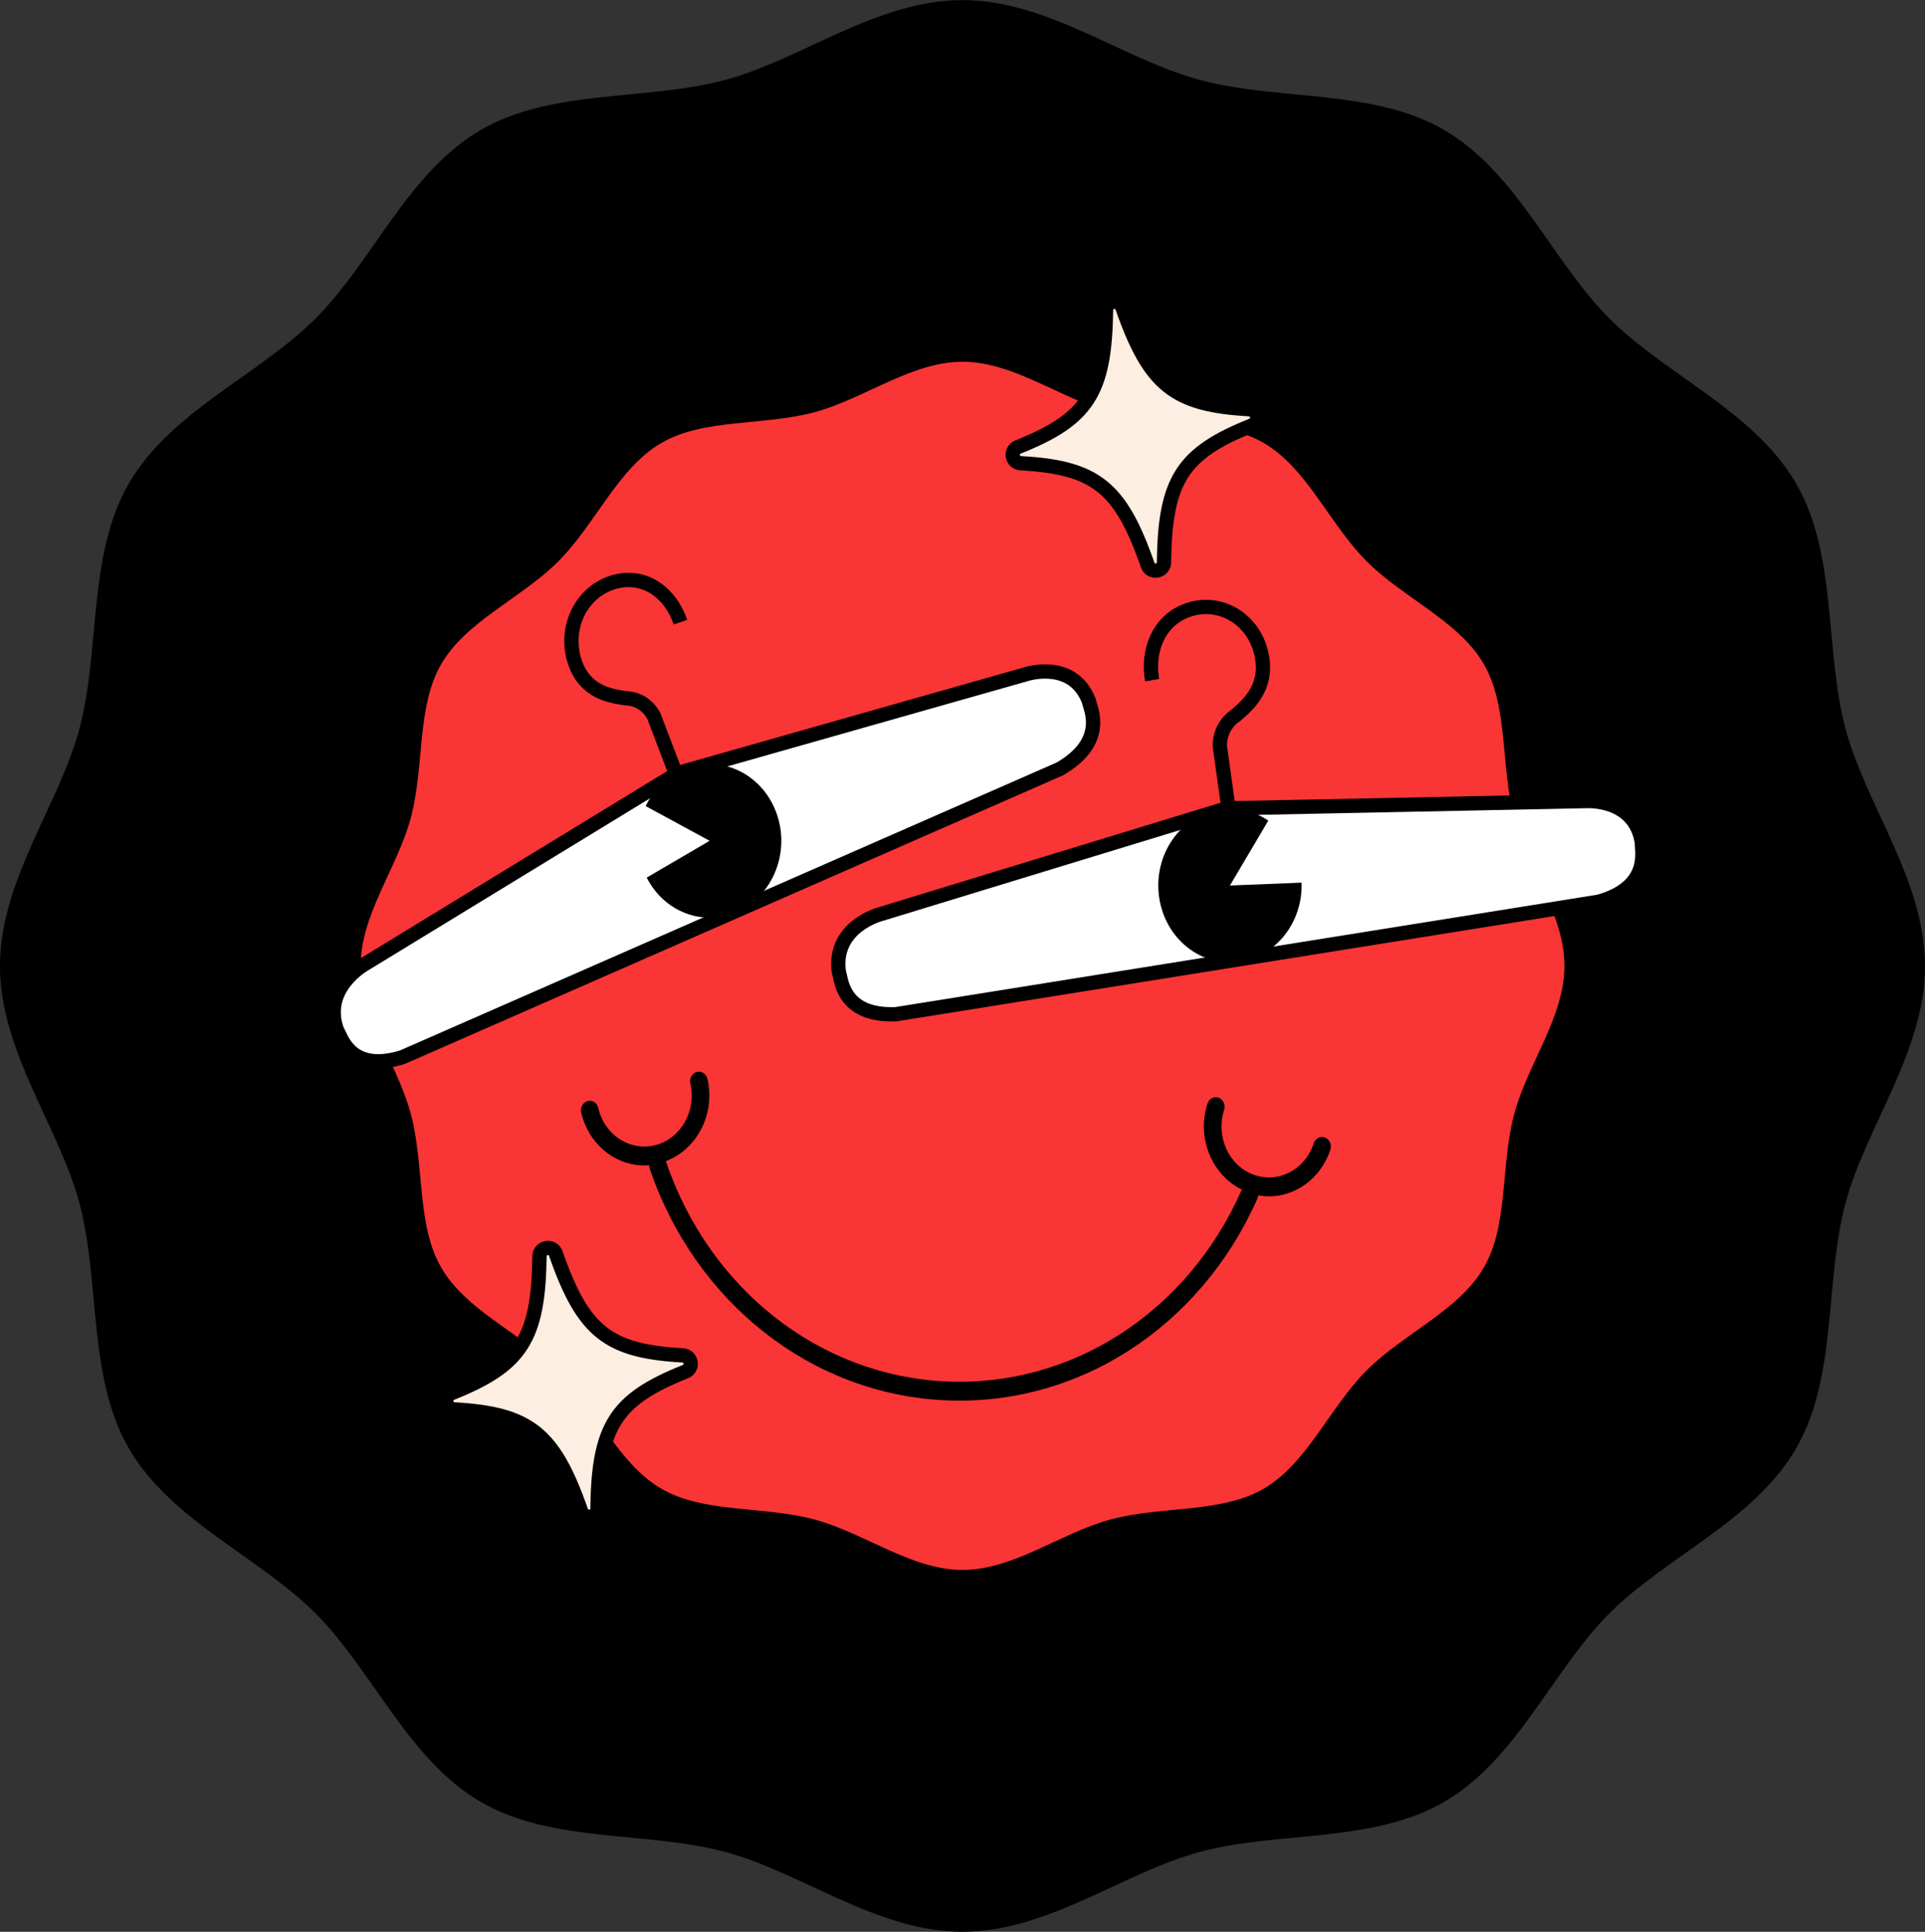 <svg xmlns="http://www.w3.org/2000/svg" id="Calque_2" viewBox="0 0 404.49 405.9"><rect x="0" y="0" width="404.49" height="405.9" fill="#333333" stroke="none"/><defs><style>.cls-1{fill:#fff}.cls-1,.cls-4{stroke:#000;stroke-miterlimit:10;stroke-width:3px}.cls-5{fill:#fceee0}.cls-4{fill:none}</style></defs><g id="Calque_1-2"><path d="M202.25 404.4c-17.54 0-33.21-12.34-49.4-16.7-16.72-4.51-36.45-1.87-51.1-10.4-14.83-8.64-22.26-27.18-34.3-39.28-12.03-12.1-30.53-19.62-39.11-34.5-8.46-14.67-5.74-34.4-10.21-51.14-4.32-16.19-16.64-31.88-16.64-49.42s12.32-33.23 16.64-49.42c4.47-16.74 1.75-36.47 10.21-51.14 8.58-14.89 27.08-22.41 39.11-34.5 12.04-12.11 19.47-30.64 34.3-39.28 14.64-8.53 34.38-5.89 51.09-10.4 16.18-4.36 31.86-16.7 49.39-16.7s33.21 12.34 49.4 16.7c16.72 4.51 36.45 1.87 51.1 10.4 14.83 8.64 22.26 27.18 34.3 39.28 12.03 12.1 30.53 19.62 39.11 34.5 8.46 14.67 5.74 34.4 10.21 51.14 4.32 16.19 16.64 31.88 16.64 49.42s-12.32 33.23-16.64 49.42c-4.47 16.74-1.75 36.47-10.21 51.14-8.58 14.89-27.08 22.41-39.11 34.5-12.04 12.11-19.47 30.64-34.3 39.28-14.64 8.53-34.38 5.89-51.1 10.4-16.18 4.36-31.86 16.7-49.4 16.7Z" style="stroke:#000;stroke-miterlimit:10;stroke-width:3px"/><path d="M202.25 331.37c-11.18 0-21.17-7.87-31.49-10.65-10.66-2.87-23.24-1.19-32.57-6.63-9.46-5.51-14.19-17.33-21.87-25.04-7.67-7.71-19.46-12.51-24.93-22-5.39-9.35-3.66-21.93-6.51-32.6-2.75-10.32-10.61-20.33-10.61-31.51s7.85-21.19 10.61-31.51c2.85-10.67 1.12-23.25 6.51-32.6 5.47-9.49 17.26-14.29 24.93-22 7.68-7.72 12.41-19.53 21.87-25.04 9.34-5.44 21.91-3.76 32.57-6.63 10.32-2.78 20.31-10.65 31.49-10.65s21.17 7.87 31.49 10.65c10.66 2.87 23.24 1.19 32.57 6.63 9.46 5.51 14.19 17.33 21.87 25.04 7.67 7.71 19.46 12.51 24.93 22 5.39 9.35 3.66 21.93 6.51 32.6 2.75 10.32 10.61 20.33 10.61 31.51s-7.85 21.19-10.61 31.51c-2.85 10.67-1.12 23.25-6.51 32.6-5.47 9.49-17.26 14.29-24.93 22-7.68 7.72-12.41 19.53-21.87 25.04-9.34 5.44-21.91 3.76-32.57 6.63-10.32 2.78-20.31 10.65-31.49 10.65Z" style="stroke:#000;stroke-miterlimit:10;stroke-width:3px;fill:#f93535"/><path d="m142.4 162.44 73.13-20.76s9.88-3.29 13.3 5.68c.08 1.22 4.12 8.24-6.11 14.19-12.71 5.58-69.1 30.3-69.1 30.3s-56.38 24.73-69.1 30.3c-11.19 3.44-12.89-4.61-13.64-5.53-3.42-8.97 5.77-14.05 5.77-14.05l65.73-40.13Z" class="cls-1"/><path d="m141.82 162.06-4.4-11.53s-1.57-3.7-6.05-3.83c-3.05-.48-8.4-1.2-10.55-7.51-2.59-7.61 1.77-15.62 9.09-17.11 6-1.22 11.05 2.72 13.07 8.65" class="cls-4"/><path d="M143.4 161.74c-3.49 1.53-6.14 4.3-7.72 7.64l13.43 7.29-13.22 7.73c3.62 7.14 11.75 10.36 18.93 7.21 7.7-3.38 11.38-12.8 8.23-21.05s-11.95-12.2-19.64-8.82Z"/><path d="m257.74 169.85-72.75 22.23s-10.06 2.59-8.72 12.17c.52 1.09.39 9.34 12.02 8.85 13.59-2.18 73.83-11.82 73.83-11.82s60.25-9.65 73.83-11.82c11.25-3.17 8.88-11.02 9.08-12.23-1.34-9.58-11.66-8.91-11.66-8.91z" class="cls-1"/><path d="m258.05 169.21-1.72-12.32s-.41-4.04 3.37-6.6c2.39-2.08 6.65-5.64 5.48-12.24-1.4-7.96-8.97-12.45-15.98-9.72-5.74 2.23-8.2 8.39-7.11 14.59" class="cls-4"/><path d="M256.22 170.09c3.73-.6 7.33.33 10.28 2.34l-8.06 13.63 15.05-.6c.29 8.12-5.16 15.34-12.83 16.57-8.23 1.31-15.89-4.77-17.11-13.59-1.23-8.82 4.45-17.03 12.67-18.34ZM278.41 239.01c-.97-.36-2.02.18-2.36 1.22-1.81 5.56-7.51 8.51-12.7 6.57s-7.94-8.05-6.13-13.61c.34-1.04-.17-2.17-1.14-2.53s-2.02.18-2.36 1.22c-2.34 7.19.91 14.98 7.25 18.1-.04.06-.09.11-.12.18-11.37 25.67-35.82 41.41-62.29 40.1s-49.47-19.4-58.58-46.08c-.02-.07-.08-.12-.11-.19 6.58-2.47 10.49-9.91 8.78-17.3-.25-1.06-1.25-1.72-2.24-1.45-.99.26-1.6 1.34-1.35 2.4 1.33 5.72-1.94 11.53-7.27 12.95-5.34 1.42-10.76-2.07-12.08-7.79-.25-1.06-1.24-1.71-2.24-1.45-.99.26-1.6 1.34-1.35 2.41 1.49 6.43 6.76 10.81 12.65 11.11.54.03 1.09 0 1.64-.05 0 .24.02.48.1.72 9.63 28.19 33.92 47.3 61.89 48.68 27.96 1.38 53.79-15.25 65.81-42.36.1-.23.15-.47.16-.71.54.1 1.09.18 1.63.21 5.88.29 11.51-3.55 13.55-9.81.34-1.04-.17-2.17-1.14-2.53Z"/><path d="M144.02 288.2c-14.59 5.83-18.27 11.37-18.48 28.77-.02 1.97-2.79 2.42-3.43.56-5.73-16.43-10.98-20.51-26.67-21.39-1.89-.11-2.32-2.7-.56-3.41 14.59-5.83 18.27-11.37 18.48-28.77.02-1.97 2.79-2.42 3.43-.56 5.73 16.43 10.98 20.51 26.67 21.39 1.89.11 2.32 2.7.56 3.41" class="cls-5"/><path d="M144.02 288.2c-14.59 5.83-18.27 11.37-18.48 28.77-.02 1.97-2.79 2.42-3.43.56-5.73-16.43-10.98-20.51-26.67-21.39-1.89-.11-2.32-2.7-.56-3.41 14.59-5.83 18.27-11.37 18.48-28.77.02-1.97 2.79-2.42 3.43-.56 5.73 16.43 10.98 20.51 26.67 21.39 1.89.11 2.32 2.7.56 3.41Z" class="cls-4"/><path d="M263.06 89.39c-14.59 5.83-18.27 11.37-18.48 28.77-.02 1.97-2.79 2.42-3.43.56-5.73-16.43-10.98-20.51-26.67-21.39-1.89-.11-2.32-2.7-.56-3.41 14.59-5.83 18.27-11.37 18.48-28.77.02-1.97 2.79-2.42 3.43-.56 5.73 16.43 10.98 20.51 26.67 21.39 1.89.11 2.32 2.7.56 3.41" class="cls-5"/><path d="M263.06 89.39c-14.59 5.83-18.27 11.37-18.48 28.77-.02 1.97-2.79 2.42-3.43.56-5.73-16.43-10.98-20.51-26.67-21.39-1.89-.11-2.32-2.7-.56-3.41 14.59-5.83 18.27-11.37 18.48-28.77.02-1.97 2.79-2.42 3.43-.56 5.73 16.43 10.98 20.51 26.67 21.39 1.89.11 2.32 2.7.56 3.41Z" class="cls-4"/></g></svg>